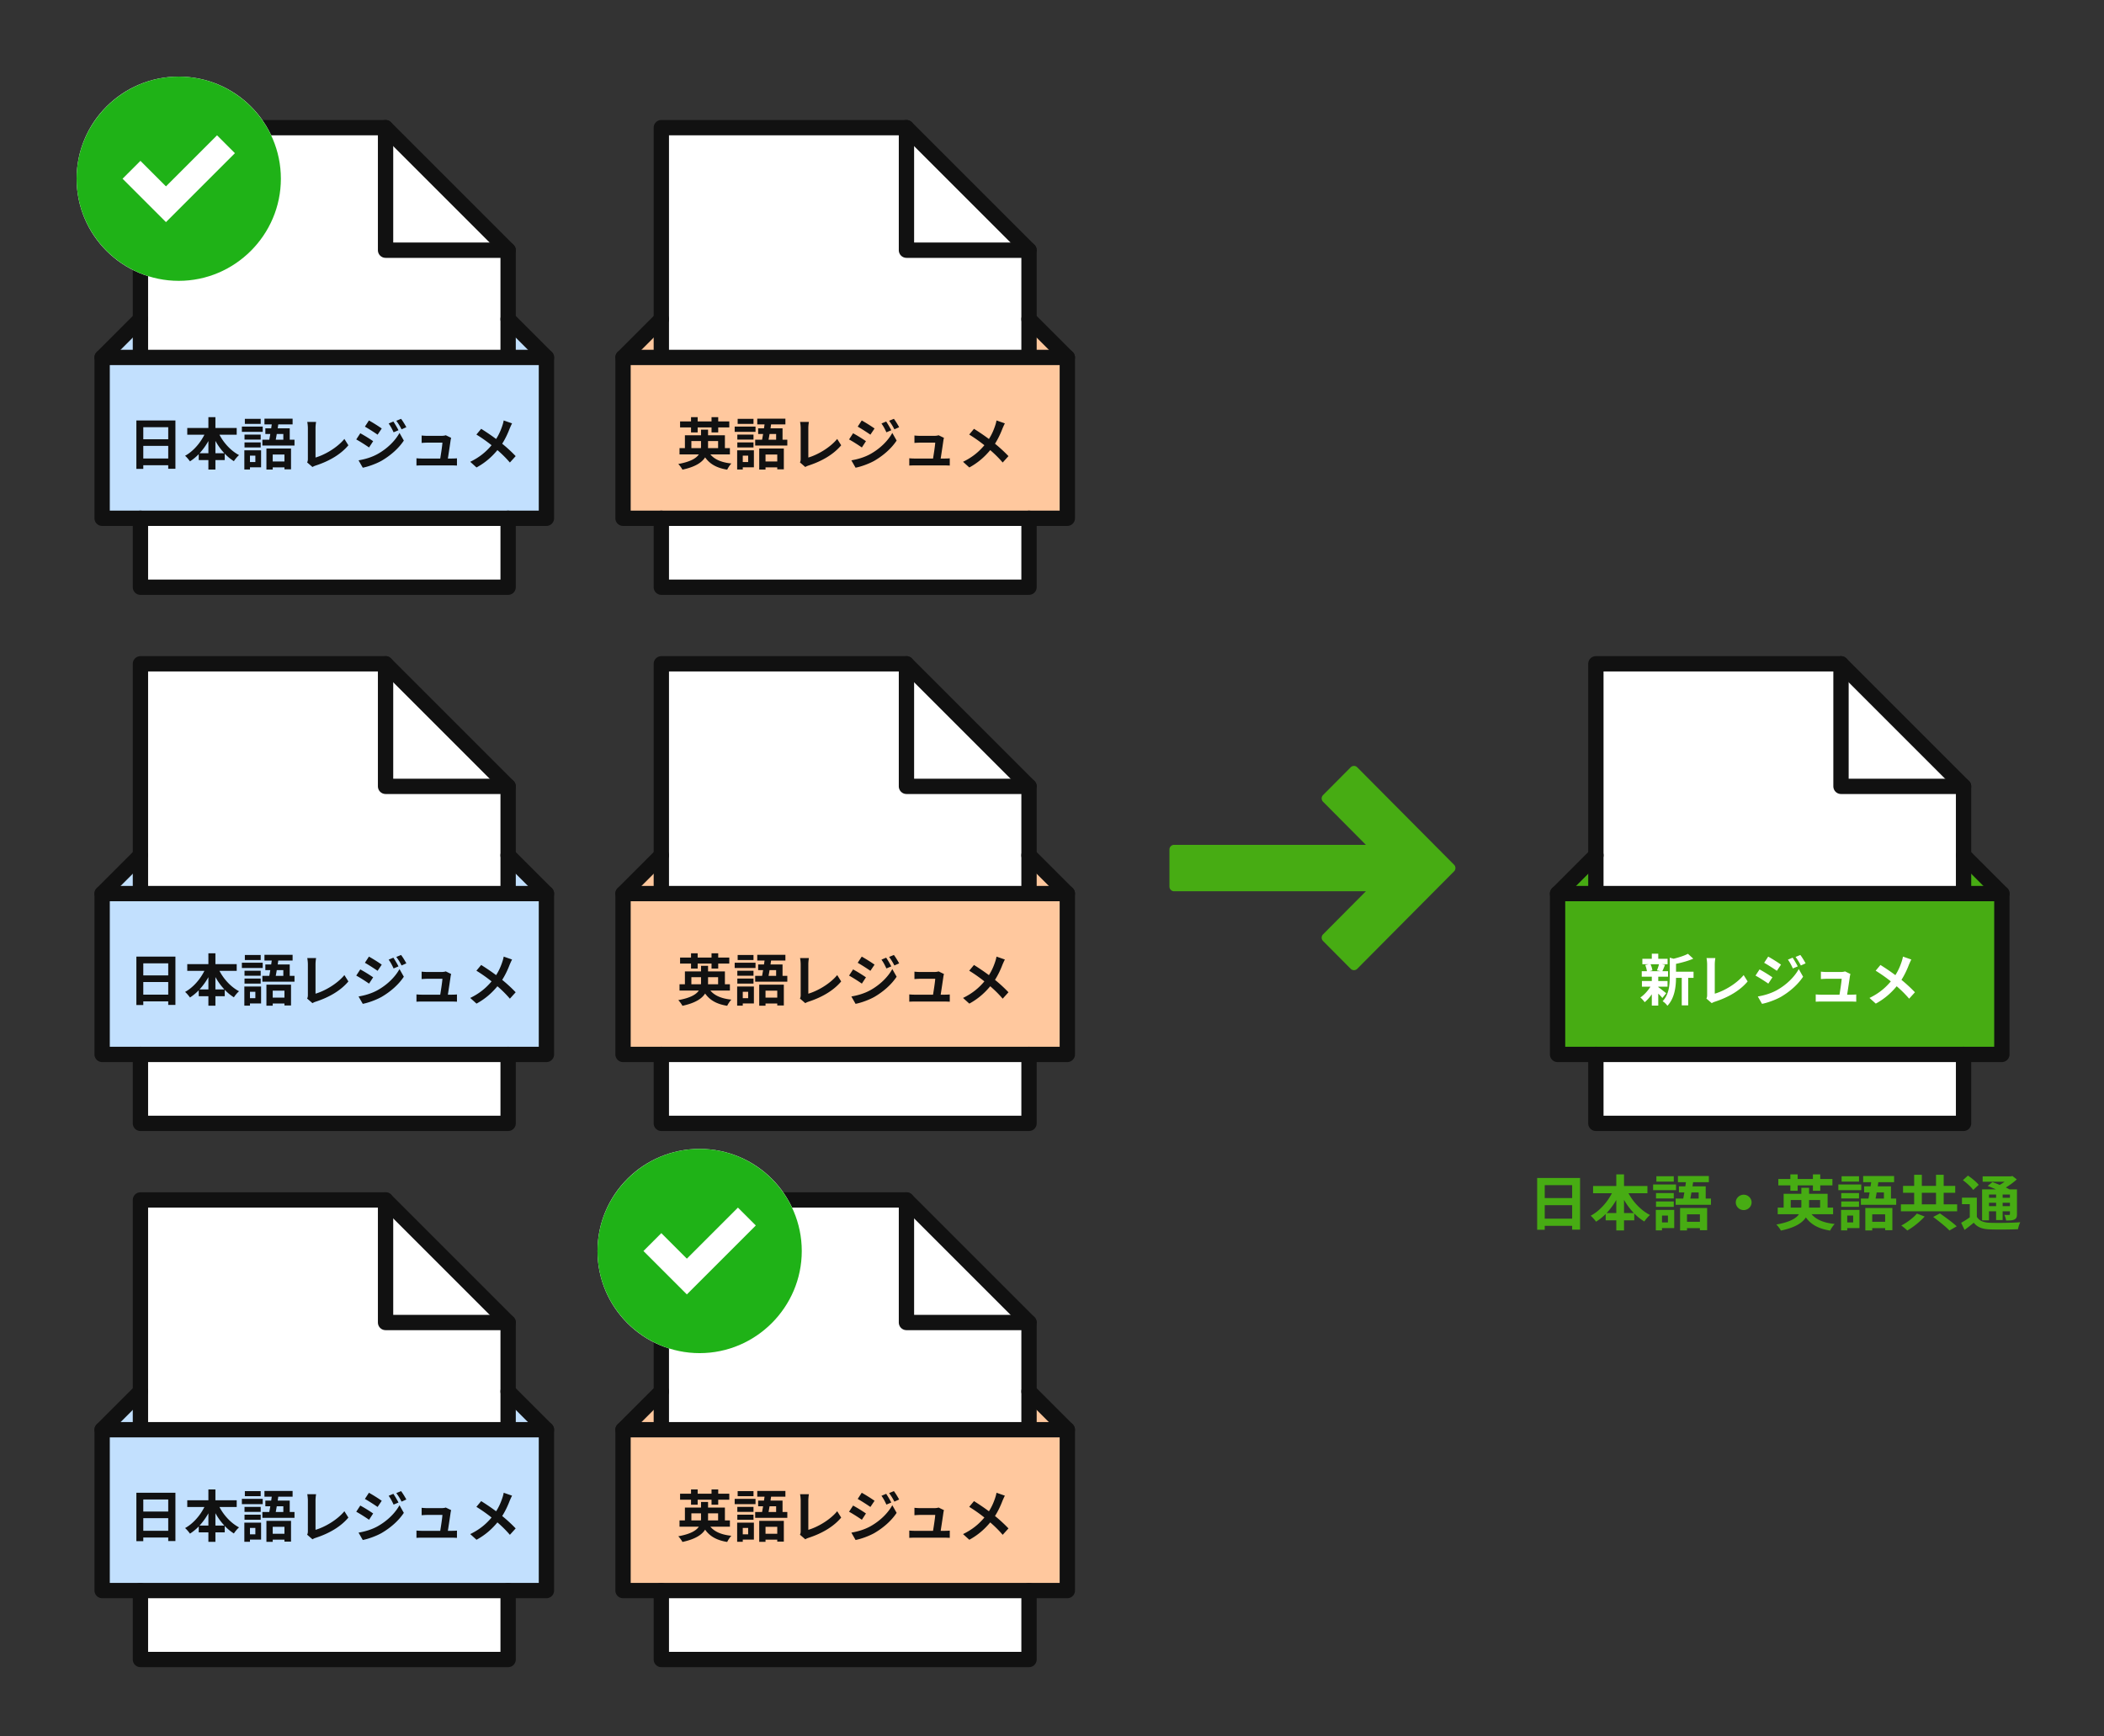 <svg width="412" height="340" xmlns="http://www.w3.org/2000/svg"><rect width="100%" height="100%" fill="#333333" stroke="none"/><g fill="none" fill-rule="evenodd"><path d="M20 101.5V70l7.5-7.5V25h48l24 24v13.5L107 70v31.5h-7.5V115h-72v-13.5H20Z" fill="#FFF"/><path d="M27.5 70.5h72V63l7.5 7.5V102H20V70.5l7.5-7.5v7.5Z" fill="#C2E0FE"/><path d="M28.058 89.79v-2.464h4.884v2.464h-4.884Zm4.884-6.127v2.365h-4.884v-2.365h4.884Zm-6.237-1.32v9.482h1.353v-.715h4.884v.693h1.408v-9.46h-7.645ZM42.182 88.767v-2.42a12.26 12.26 0 0 0 1.749 2.42h-1.749Zm-3.102 0a12.818 12.818 0 0 0 1.727-2.398v2.398H39.08Zm7.271-3.63v-1.32h-4.169v-2.123h-1.375v2.123h-4.136v1.32h3.355c-.847 1.694-2.233 3.278-3.784 4.125.308.253.726.759.957 1.089a9.341 9.341 0 0 0 1.716-1.408v1.155h1.892v1.859h1.375v-1.859h1.826v-1.254a9 9 0 0 0 1.793 1.474c.231-.374.682-.924 1.012-1.188-1.573-.825-2.981-2.343-3.839-3.993h3.377ZM51.048 82.024h-3.102v.99h3.102v-.99Zm.396 1.518h-4.081v1.034h4.081v-1.034Zm-.396 1.573H47.88v.979h3.168v-.979Zm-3.168 2.519h3.168v-.99H47.88v.99Zm2.123 1.595v1.254h-1.056v-1.254h1.056Zm1.122-1.034h-3.278v3.751h1.1v-.429h2.178v-3.322Zm4.576.814v1.364h-2.299v-1.364h2.299Zm-3.531 2.948h1.232v-.429h2.299v.385h1.287v-4.07H52.17v4.114Zm3.311-6.963v1.122h-1.485c.066-.341.132-.726.198-1.122h1.287Zm1.254 1.122v-2.233h-2.354l.11-.77h2.805v-1.122h-5.511v1.122h1.43c-.033.253-.077.506-.11.77h-1.144v1.111h.968c-.066.396-.132.781-.198 1.122h-1.353v1.144h6.292v-1.144h-.935ZM60.145 90.56l1.045.902c.253-.165.495-.242.649-.297 2.596-.847 4.873-2.156 6.38-3.96l-.781-1.243c-1.408 1.716-3.861 3.124-5.654 3.641v-5.72c0-.429.044-.825.11-1.254h-1.727c.066.319.121.836.121 1.254v5.962c0 .253-.011.44-.143.715ZM77.03 82.552l-.924.385c.396.561.649 1.034.968 1.727l.957-.407a18.706 18.706 0 0 0-1.001-1.705Zm1.507-.528-.935.385c.407.55.682.979 1.034 1.672l.935-.418c-.264-.484-.693-1.199-1.034-1.639Zm-6.292.319-.792 1.21c.726.407 1.87 1.144 2.486 1.573l.814-1.21a32.038 32.038 0 0 0-2.508-1.573Zm-2.035 7.81.825 1.441c.968-.176 2.552-.726 3.674-1.353 1.793-1.045 3.355-2.431 4.367-3.96l-.847-1.496c-.869 1.573-2.409 3.08-4.279 4.125-1.188.66-2.508 1.034-3.74 1.243Zm.341-5.302-.792 1.21c.737.396 1.881 1.133 2.508 1.573l.803-1.232a29.721 29.721 0 0 0-2.519-1.551ZM88.349 85.753l-1.067-.517c-.132.077-.583.121-.814.121h-2.816c-.297 0-.803-.033-1.089-.066v1.452c.319-.022.748-.055 1.1-.055h2.97c-.033.616-.275 2.178-.429 3.113H82.64c-.385 0-.792-.022-1.089-.055v1.43c.418-.022.693-.033 1.089-.033h5.786c.297 0 .836.022 1.056.033v-1.419c-.286.033-.792.044-1.078.044H87.7c.165-1.045.451-2.937.539-3.586.022-.11.055-.319.11-.462ZM100.273 82.915l-1.639-.572a6.86 6.86 0 0 1-.264 1.012c-.286.869-.66 1.738-1.221 2.618a44.494 44.494 0 0 0-2.926-1.991l-.935 1.122a30.243 30.243 0 0 1 2.97 2.09c-1.089 1.309-2.387 2.376-4.18 3.245l1.232 1.111c1.859-1.012 3.124-2.233 4.092-3.399a22.15 22.15 0 0 1 2.442 2.431l1.133-1.254a28.803 28.803 0 0 0-2.64-2.431c.649-1.012 1.144-2.123 1.474-2.992.11-.253.319-.737.462-.99Z" fill="#111" fill-rule="nonzero"/><path stroke="#111" stroke-width="3" stroke-linecap="round" stroke-linejoin="round" d="M75.5 25v24h24"/><path stroke="#111" stroke-width="3" stroke-linecap="round" stroke-linejoin="round" d="M99.5 70V49l-24-24h-48v45M27.5 101.5V115h72v-13.5M107 70H20"/><path stroke="#111" stroke-width="3" stroke-linecap="round" stroke-linejoin="round" d="M27.5 62.5 20 70v31.5h87V70l-7.5-7.5"/><g transform="translate(15 15)"><circle fill="#FFF" cx="20" cy="20" r="20"/><path d="M20 0C9 0 0 9 0 20s9 20 20 20 20-9 20-20S31 0 20 0Zm-2.5 28.5L9 20l3.5-3.5 5 5 10-10L31 15 17.5 28.5Z" fill="#1FB217" fill-rule="nonzero"/></g><g><path d="M20 206.5V175l7.5-7.5V130h48l24 24v13.5l7.5 7.5v31.5h-7.5V220h-72v-13.5H20Z" fill="#FFF"/><path d="M27.5 175.5h72V168l7.5 7.5V207H20v-31.5l7.5-7.5v7.5Z" fill="#C2E0FE"/><path d="M28.058 194.79v-2.464h4.884v2.464h-4.884Zm4.884-6.127v2.365h-4.884v-2.365h4.884Zm-6.237-1.32v9.482h1.353v-.715h4.884v.693h1.408v-9.46h-7.645ZM42.182 193.767v-2.42a12.26 12.26 0 0 0 1.749 2.42h-1.749Zm-3.102 0a12.818 12.818 0 0 0 1.727-2.398v2.398H39.08Zm7.271-3.63v-1.32h-4.169v-2.123h-1.375v2.123h-4.136v1.32h3.355c-.847 1.694-2.233 3.278-3.784 4.125.308.253.726.759.957 1.089a9.341 9.341 0 0 0 1.716-1.408v1.155h1.892v1.859h1.375v-1.859h1.826v-1.254a9 9 0 0 0 1.793 1.474c.231-.374.682-.924 1.012-1.188-1.573-.825-2.981-2.343-3.839-3.993h3.377ZM51.048 187.024h-3.102v.99h3.102v-.99Zm.396 1.518h-4.081v1.034h4.081v-1.034Zm-.396 1.573H47.88v.979h3.168v-.979Zm-3.168 2.519h3.168v-.99H47.88v.99Zm2.123 1.595v1.254h-1.056v-1.254h1.056Zm1.122-1.034h-3.278v3.751h1.1v-.429h2.178v-3.322Zm4.576.814v1.364h-2.299v-1.364h2.299Zm-3.531 2.948h1.232v-.429h2.299v.385h1.287v-4.07H52.17v4.114Zm3.311-6.963v1.122h-1.485c.066-.341.132-.726.198-1.122h1.287Zm1.254 1.122v-2.233h-2.354l.11-.77h2.805v-1.122h-5.511v1.122h1.43c-.033.253-.077.506-.11.77h-1.144v1.111h.968c-.066.396-.132.781-.198 1.122h-1.353v1.144h6.292v-1.144h-.935ZM60.145 195.56l1.045.902c.253-.165.495-.242.649-.297 2.596-.847 4.873-2.156 6.38-3.96l-.781-1.243c-1.408 1.716-3.861 3.124-5.654 3.641v-5.72c0-.429.044-.825.11-1.254h-1.727c.066.319.121.836.121 1.254v5.962c0 .253-.011.44-.143.715ZM77.03 187.552l-.924.385c.396.561.649 1.034.968 1.727l.957-.407a18.706 18.706 0 0 0-1.001-1.705Zm1.507-.528-.935.385c.407.55.682.979 1.034 1.672l.935-.418c-.264-.484-.693-1.199-1.034-1.639Zm-6.292.319-.792 1.21c.726.407 1.87 1.144 2.486 1.573l.814-1.21a32.038 32.038 0 0 0-2.508-1.573Zm-2.035 7.81.825 1.441c.968-.176 2.552-.726 3.674-1.353 1.793-1.045 3.355-2.431 4.367-3.96l-.847-1.496c-.869 1.573-2.409 3.08-4.279 4.125-1.188.66-2.508 1.034-3.74 1.243Zm.341-5.302-.792 1.21c.737.396 1.881 1.133 2.508 1.573l.803-1.232a29.721 29.721 0 0 0-2.519-1.551ZM88.349 190.753l-1.067-.517c-.132.077-.583.121-.814.121h-2.816c-.297 0-.803-.033-1.089-.066v1.452c.319-.022.748-.055 1.1-.055h2.97c-.033.616-.275 2.178-.429 3.113H82.64c-.385 0-.792-.022-1.089-.055v1.43c.418-.022.693-.033 1.089-.033h5.786c.297 0 .836.022 1.056.033v-1.419c-.286.033-.792.044-1.078.044H87.7c.165-1.045.451-2.937.539-3.586.022-.11.055-.319.11-.462ZM100.273 187.915l-1.639-.572a6.86 6.86 0 0 1-.264 1.012c-.286.869-.66 1.738-1.221 2.618a44.494 44.494 0 0 0-2.926-1.991l-.935 1.122a30.243 30.243 0 0 1 2.97 2.09c-1.089 1.309-2.387 2.376-4.18 3.245l1.232 1.111c1.859-1.012 3.124-2.233 4.092-3.399a22.15 22.15 0 0 1 2.442 2.431l1.133-1.254a28.803 28.803 0 0 0-2.64-2.431c.649-1.012 1.144-2.123 1.474-2.992.11-.253.319-.737.462-.99Z" fill="#111" fill-rule="nonzero"/><path stroke="#111" stroke-width="3" stroke-linecap="round" stroke-linejoin="round" d="M75.5 130v24h24"/><path stroke="#111" stroke-width="3" stroke-linecap="round" stroke-linejoin="round" d="M99.5 175v-21l-24-24h-48v45M27.5 206.5V220h72v-13.5M107 175H20"/><path stroke="#111" stroke-width="3" stroke-linecap="round" stroke-linejoin="round" d="M27.5 167.5 20 175v31.5h87V175l-7.5-7.5"/></g><g><path d="M20 311.5V280l7.5-7.5V235h48l24 24v13.5l7.5 7.5v31.5h-7.5V325h-72v-13.5H20Z" fill="#FFF"/><path d="M27.5 280.5h72V273l7.5 7.5V312H20v-31.5l7.5-7.5v7.5Z" fill="#C2E0FE"/><path d="M28.058 299.79v-2.464h4.884v2.464h-4.884Zm4.884-6.127v2.365h-4.884v-2.365h4.884Zm-6.237-1.32v9.482h1.353v-.715h4.884v.693h1.408v-9.46h-7.645ZM42.182 298.767v-2.42a12.26 12.26 0 0 0 1.749 2.42h-1.749Zm-3.102 0a12.818 12.818 0 0 0 1.727-2.398v2.398H39.08Zm7.271-3.63v-1.32h-4.169v-2.123h-1.375v2.123h-4.136v1.32h3.355c-.847 1.694-2.233 3.278-3.784 4.125.308.253.726.759.957 1.089a9.341 9.341 0 0 0 1.716-1.408v1.155h1.892v1.859h1.375v-1.859h1.826v-1.254a9 9 0 0 0 1.793 1.474c.231-.374.682-.924 1.012-1.188-1.573-.825-2.981-2.343-3.839-3.993h3.377ZM51.048 292.024h-3.102v.99h3.102v-.99Zm.396 1.518h-4.081v1.034h4.081v-1.034Zm-.396 1.573H47.88v.979h3.168v-.979Zm-3.168 2.519h3.168v-.99H47.88v.99Zm2.123 1.595v1.254h-1.056v-1.254h1.056Zm1.122-1.034h-3.278v3.751h1.1v-.429h2.178v-3.322Zm4.576.814v1.364h-2.299v-1.364h2.299Zm-3.531 2.948h1.232v-.429h2.299v.385h1.287v-4.07H52.17v4.114Zm3.311-6.963v1.122h-1.485c.066-.341.132-.726.198-1.122h1.287Zm1.254 1.122v-2.233h-2.354l.11-.77h2.805v-1.122h-5.511v1.122h1.43c-.033.253-.077.506-.11.77h-1.144v1.111h.968c-.066.396-.132.781-.198 1.122h-1.353v1.144h6.292v-1.144h-.935ZM60.145 300.56l1.045.902c.253-.165.495-.242.649-.297 2.596-.847 4.873-2.156 6.38-3.96l-.781-1.243c-1.408 1.716-3.861 3.124-5.654 3.641v-5.72c0-.429.044-.825.11-1.254h-1.727c.066.319.121.836.121 1.254v5.962c0 .253-.011.44-.143.715ZM77.03 292.552l-.924.385c.396.561.649 1.034.968 1.727l.957-.407a18.706 18.706 0 0 0-1.001-1.705Zm1.507-.528-.935.385c.407.55.682.979 1.034 1.672l.935-.418c-.264-.484-.693-1.199-1.034-1.639Zm-6.292.319-.792 1.21c.726.407 1.87 1.144 2.486 1.573l.814-1.21a32.038 32.038 0 0 0-2.508-1.573Zm-2.035 7.81.825 1.441c.968-.176 2.552-.726 3.674-1.353 1.793-1.045 3.355-2.431 4.367-3.96l-.847-1.496c-.869 1.573-2.409 3.08-4.279 4.125-1.188.66-2.508 1.034-3.74 1.243Zm.341-5.302-.792 1.21c.737.396 1.881 1.133 2.508 1.573l.803-1.232a29.721 29.721 0 0 0-2.519-1.551ZM88.349 295.753l-1.067-.517c-.132.077-.583.121-.814.121h-2.816c-.297 0-.803-.033-1.089-.066v1.452c.319-.022.748-.055 1.1-.055h2.97c-.033.616-.275 2.178-.429 3.113H82.64c-.385 0-.792-.022-1.089-.055v1.43c.418-.022.693-.033 1.089-.033h5.786c.297 0 .836.022 1.056.033v-1.419c-.286.033-.792.044-1.078.044H87.7c.165-1.045.451-2.937.539-3.586.022-.11.055-.319.11-.462ZM100.273 292.915l-1.639-.572a6.86 6.86 0 0 1-.264 1.012c-.286.869-.66 1.738-1.221 2.618a44.494 44.494 0 0 0-2.926-1.991l-.935 1.122a30.243 30.243 0 0 1 2.97 2.09c-1.089 1.309-2.387 2.376-4.18 3.245l1.232 1.111c1.859-1.012 3.124-2.233 4.092-3.399a22.15 22.15 0 0 1 2.442 2.431l1.133-1.254a28.803 28.803 0 0 0-2.64-2.431c.649-1.012 1.144-2.123 1.474-2.992.11-.253.319-.737.462-.99Z" fill="#111" fill-rule="nonzero"/><path stroke="#111" stroke-width="3" stroke-linecap="round" stroke-linejoin="round" d="M75.5 235v24h24"/><path stroke="#111" stroke-width="3" stroke-linecap="round" stroke-linejoin="round" d="M99.5 280v-21l-24-24h-48v45M27.5 311.5V325h72v-13.5M107 280H20"/><path stroke="#111" stroke-width="3" stroke-linecap="round" stroke-linejoin="round" d="M27.5 272.5 20 280v31.5h87V280l-7.5-7.5"/></g><g><path d="M122 101.5V70l7.5-7.5V25h48l24 24v13.5L209 70v31.5h-7.5V115h-72v-13.5H122Z" fill="#FFF"/><path d="M129.5 70.5h72V63l7.5 7.5V102h-87V70.5l7.5-7.5v7.5Z" fill="#FFC89E"/><path d="M135.316 84.686h1.298v-.979h2.717v.979h1.309v-.979h2.167V82.53h-2.167v-.836h-1.309v.836h-2.717v-.836h-1.298v.836h-2.145v1.177h2.145v.979Zm.066 3.08V86.38h1.892v.99c0 .132 0 .264-.022.396h-1.87Zm5.236-1.386v1.386h-1.98c.011-.121.011-.253.011-.374V86.38h1.969Zm2.31 2.607v-1.221h-.979v-2.519h-3.3v-1.1h-1.375v1.1h-3.157v2.519h-1.056v1.221h3.784c-.517.781-1.672 1.452-4.026 1.881.297.297.671.825.814 1.111 2.486-.539 3.795-1.386 4.444-2.409.924 1.32 2.277 2.079 4.323 2.409.165-.363.528-.913.814-1.21-1.925-.198-3.289-.781-4.114-1.782h3.828ZM147.548 82.024h-3.102v.99h3.102v-.99Zm.396 1.518h-4.081v1.034h4.081v-1.034Zm-.396 1.573h-3.168v.979h3.168v-.979Zm-3.168 2.519h3.168v-.99h-3.168v.99Zm2.123 1.595v1.254h-1.056v-1.254h1.056Zm1.122-1.034h-3.278v3.751h1.1v-.429h2.178v-3.322Zm4.576.814v1.364h-2.299v-1.364h2.299Zm-3.531 2.948h1.232v-.429h2.299v.385h1.287v-4.07h-4.818v4.114Zm3.311-6.963v1.122h-1.485c.066-.341.132-.726.198-1.122h1.287Zm1.254 1.122v-2.233h-2.354l.11-.77h2.805v-1.122h-5.511v1.122h1.43c-.033.253-.077.506-.11.77h-1.144v1.111h.968c-.066.396-.132.781-.198 1.122h-1.353v1.144h6.292v-1.144h-.935ZM156.645 90.56l1.045.902c.253-.165.495-.242.649-.297 2.596-.847 4.873-2.156 6.38-3.96l-.781-1.243c-1.408 1.716-3.861 3.124-5.654 3.641v-5.72c0-.429.044-.825.11-1.254h-1.727c.066.319.121.836.121 1.254v5.962c0 .253-.011.44-.143.715ZM173.53 82.552l-.924.385c.396.561.649 1.034.968 1.727l.957-.407a18.706 18.706 0 0 0-1.001-1.705Zm1.507-.528-.935.385c.407.55.682.979 1.034 1.672l.935-.418c-.264-.484-.693-1.199-1.034-1.639Zm-6.292.319-.792 1.21c.726.407 1.87 1.144 2.486 1.573l.814-1.21a32.038 32.038 0 0 0-2.508-1.573Zm-2.035 7.81.825 1.441c.968-.176 2.552-.726 3.674-1.353 1.793-1.045 3.355-2.431 4.367-3.96l-.847-1.496c-.869 1.573-2.409 3.08-4.279 4.125-1.188.66-2.508 1.034-3.74 1.243Zm.341-5.302-.792 1.21c.737.396 1.881 1.133 2.508 1.573l.803-1.232a29.721 29.721 0 0 0-2.519-1.551ZM184.849 85.753l-1.067-.517c-.132.077-.583.121-.814.121h-2.816c-.297 0-.803-.033-1.089-.066v1.452c.319-.022.748-.055 1.1-.055h2.97c-.033.616-.275 2.178-.429 3.113h-3.564c-.385 0-.792-.022-1.089-.055v1.43c.418-.022.693-.033 1.089-.033h5.786c.297 0 .836.022 1.056.033v-1.419c-.286.033-.792.044-1.078.044h-.704c.165-1.045.451-2.937.539-3.586.022-.11.055-.319.11-.462ZM196.773 82.915l-1.639-.572a6.86 6.86 0 0 1-.264 1.012c-.286.869-.66 1.738-1.221 2.618a44.494 44.494 0 0 0-2.926-1.991l-.935 1.122a30.243 30.243 0 0 1 2.97 2.09c-1.089 1.309-2.387 2.376-4.18 3.245l1.232 1.111c1.859-1.012 3.124-2.233 4.092-3.399a22.15 22.15 0 0 1 2.442 2.431l1.133-1.254a28.803 28.803 0 0 0-2.64-2.431c.649-1.012 1.144-2.123 1.474-2.992.11-.253.319-.737.462-.99Z" fill="#111" fill-rule="nonzero"/><path stroke="#111" stroke-width="3" stroke-linecap="round" stroke-linejoin="round" d="M177.5 25v24h24"/><path stroke="#111" stroke-width="3" stroke-linecap="round" stroke-linejoin="round" d="M201.5 70V49l-24-24h-48v45M129.5 101.5V115h72v-13.5M209 70h-87"/><path stroke="#111" stroke-width="3" stroke-linecap="round" stroke-linejoin="round" d="M129.5 62.5 122 70v31.5h87V70l-7.5-7.5"/></g><g><path d="M122 206.5V175l7.5-7.5V130h48l24 24v13.5l7.5 7.5v31.5h-7.5V220h-72v-13.5H122Z" fill="#FFF"/><path d="M129.5 175.5h72V168l7.5 7.5V207h-87v-31.5l7.5-7.5v7.5Z" fill="#FFC89E"/><path d="M135.316 189.686h1.298v-.979h2.717v.979h1.309v-.979h2.167v-1.177h-2.167v-.836h-1.309v.836h-2.717v-.836h-1.298v.836h-2.145v1.177h2.145v.979Zm.066 3.08v-1.386h1.892v.99c0 .132 0 .264-.022.396h-1.87Zm5.236-1.386v1.386h-1.98c.011-.121.011-.253.011-.374v-1.012h1.969Zm2.31 2.607v-1.221h-.979v-2.519h-3.3v-1.1h-1.375v1.1h-3.157v2.519h-1.056v1.221h3.784c-.517.781-1.672 1.452-4.026 1.881.297.297.671.825.814 1.111 2.486-.539 3.795-1.386 4.444-2.409.924 1.32 2.277 2.079 4.323 2.409.165-.363.528-.913.814-1.21-1.925-.198-3.289-.781-4.114-1.782h3.828ZM147.548 187.024h-3.102v.99h3.102v-.99Zm.396 1.518h-4.081v1.034h4.081v-1.034Zm-.396 1.573h-3.168v.979h3.168v-.979Zm-3.168 2.519h3.168v-.99h-3.168v.99Zm2.123 1.595v1.254h-1.056v-1.254h1.056Zm1.122-1.034h-3.278v3.751h1.1v-.429h2.178v-3.322Zm4.576.814v1.364h-2.299v-1.364h2.299Zm-3.531 2.948h1.232v-.429h2.299v.385h1.287v-4.07h-4.818v4.114Zm3.311-6.963v1.122h-1.485c.066-.341.132-.726.198-1.122h1.287Zm1.254 1.122v-2.233h-2.354l.11-.77h2.805v-1.122h-5.511v1.122h1.43c-.033.253-.077.506-.11.77h-1.144v1.111h.968c-.066.396-.132.781-.198 1.122h-1.353v1.144h6.292v-1.144h-.935ZM156.645 195.56l1.045.902c.253-.165.495-.242.649-.297 2.596-.847 4.873-2.156 6.38-3.96l-.781-1.243c-1.408 1.716-3.861 3.124-5.654 3.641v-5.72c0-.429.044-.825.11-1.254h-1.727c.066.319.121.836.121 1.254v5.962c0 .253-.011.44-.143.715ZM173.53 187.552l-.924.385c.396.561.649 1.034.968 1.727l.957-.407a18.706 18.706 0 0 0-1.001-1.705Zm1.507-.528-.935.385c.407.55.682.979 1.034 1.672l.935-.418c-.264-.484-.693-1.199-1.034-1.639Zm-6.292.319-.792 1.21c.726.407 1.87 1.144 2.486 1.573l.814-1.21a32.038 32.038 0 0 0-2.508-1.573Zm-2.035 7.81.825 1.441c.968-.176 2.552-.726 3.674-1.353 1.793-1.045 3.355-2.431 4.367-3.96l-.847-1.496c-.869 1.573-2.409 3.08-4.279 4.125-1.188.66-2.508 1.034-3.74 1.243Zm.341-5.302-.792 1.21c.737.396 1.881 1.133 2.508 1.573l.803-1.232a29.721 29.721 0 0 0-2.519-1.551ZM184.849 190.753l-1.067-.517c-.132.077-.583.121-.814.121h-2.816c-.297 0-.803-.033-1.089-.066v1.452c.319-.022.748-.055 1.1-.055h2.97c-.033.616-.275 2.178-.429 3.113h-3.564c-.385 0-.792-.022-1.089-.055v1.43c.418-.022.693-.033 1.089-.033h5.786c.297 0 .836.022 1.056.033v-1.419c-.286.033-.792.044-1.078.044h-.704c.165-1.045.451-2.937.539-3.586.022-.11.055-.319.11-.462ZM196.773 187.915l-1.639-.572a6.86 6.86 0 0 1-.264 1.012c-.286.869-.66 1.738-1.221 2.618a44.494 44.494 0 0 0-2.926-1.991l-.935 1.122a30.243 30.243 0 0 1 2.97 2.09c-1.089 1.309-2.387 2.376-4.18 3.245l1.232 1.111c1.859-1.012 3.124-2.233 4.092-3.399a22.15 22.15 0 0 1 2.442 2.431l1.133-1.254a28.803 28.803 0 0 0-2.64-2.431c.649-1.012 1.144-2.123 1.474-2.992.11-.253.319-.737.462-.99Z" fill="#111" fill-rule="nonzero"/><path stroke="#111" stroke-width="3" stroke-linecap="round" stroke-linejoin="round" d="M177.5 130v24h24"/><path stroke="#111" stroke-width="3" stroke-linecap="round" stroke-linejoin="round" d="M201.5 175v-21l-24-24h-48v45M129.5 206.5V220h72v-13.5M209 175h-87"/><path stroke="#111" stroke-width="3" stroke-linecap="round" stroke-linejoin="round" d="M129.5 167.5 122 175v31.5h87V175l-7.5-7.5"/></g><g><path d="M122 311.5V280l7.5-7.5V235h48l24 24v13.5l7.5 7.5v31.5h-7.5V325h-72v-13.5H122Z" fill="#FFF"/><path d="M129.5 280.5h72V273l7.5 7.5V312h-87v-31.5l7.5-7.5v7.5Z" fill="#FFC89E"/><path d="M135.316 294.686h1.298v-.979h2.717v.979h1.309v-.979h2.167v-1.177h-2.167v-.836h-1.309v.836h-2.717v-.836h-1.298v.836h-2.145v1.177h2.145v.979Zm.066 3.08v-1.386h1.892v.99c0 .132 0 .264-.022.396h-1.87Zm5.236-1.386v1.386h-1.98c.011-.121.011-.253.011-.374v-1.012h1.969Zm2.31 2.607v-1.221h-.979v-2.519h-3.3v-1.1h-1.375v1.1h-3.157v2.519h-1.056v1.221h3.784c-.517.781-1.672 1.452-4.026 1.881.297.297.671.825.814 1.111 2.486-.539 3.795-1.386 4.444-2.409.924 1.32 2.277 2.079 4.323 2.409.165-.363.528-.913.814-1.21-1.925-.198-3.289-.781-4.114-1.782h3.828ZM147.548 292.024h-3.102v.99h3.102v-.99Zm.396 1.518h-4.081v1.034h4.081v-1.034Zm-.396 1.573h-3.168v.979h3.168v-.979Zm-3.168 2.519h3.168v-.99h-3.168v.99Zm2.123 1.595v1.254h-1.056v-1.254h1.056Zm1.122-1.034h-3.278v3.751h1.1v-.429h2.178v-3.322Zm4.576.814v1.364h-2.299v-1.364h2.299Zm-3.531 2.948h1.232v-.429h2.299v.385h1.287v-4.07h-4.818v4.114Zm3.311-6.963v1.122h-1.485c.066-.341.132-.726.198-1.122h1.287Zm1.254 1.122v-2.233h-2.354l.11-.77h2.805v-1.122h-5.511v1.122h1.43c-.033.253-.077.506-.11.77h-1.144v1.111h.968c-.066.396-.132.781-.198 1.122h-1.353v1.144h6.292v-1.144h-.935ZM156.645 300.56l1.045.902c.253-.165.495-.242.649-.297 2.596-.847 4.873-2.156 6.38-3.96l-.781-1.243c-1.408 1.716-3.861 3.124-5.654 3.641v-5.72c0-.429.044-.825.11-1.254h-1.727c.066.319.121.836.121 1.254v5.962c0 .253-.011.44-.143.715ZM173.53 292.552l-.924.385c.396.561.649 1.034.968 1.727l.957-.407a18.706 18.706 0 0 0-1.001-1.705Zm1.507-.528-.935.385c.407.55.682.979 1.034 1.672l.935-.418c-.264-.484-.693-1.199-1.034-1.639Zm-6.292.319-.792 1.21c.726.407 1.87 1.144 2.486 1.573l.814-1.21a32.038 32.038 0 0 0-2.508-1.573Zm-2.035 7.81.825 1.441c.968-.176 2.552-.726 3.674-1.353 1.793-1.045 3.355-2.431 4.367-3.96l-.847-1.496c-.869 1.573-2.409 3.08-4.279 4.125-1.188.66-2.508 1.034-3.74 1.243Zm.341-5.302-.792 1.21c.737.396 1.881 1.133 2.508 1.573l.803-1.232a29.721 29.721 0 0 0-2.519-1.551ZM184.849 295.753l-1.067-.517c-.132.077-.583.121-.814.121h-2.816c-.297 0-.803-.033-1.089-.066v1.452c.319-.022.748-.055 1.1-.055h2.97c-.033.616-.275 2.178-.429 3.113h-3.564c-.385 0-.792-.022-1.089-.055v1.43c.418-.022.693-.033 1.089-.033h5.786c.297 0 .836.022 1.056.033v-1.419c-.286.033-.792.044-1.078.044h-.704c.165-1.045.451-2.937.539-3.586.022-.11.055-.319.11-.462ZM196.773 292.915l-1.639-.572a6.86 6.86 0 0 1-.264 1.012c-.286.869-.66 1.738-1.221 2.618a44.494 44.494 0 0 0-2.926-1.991l-.935 1.122a30.243 30.243 0 0 1 2.97 2.09c-1.089 1.309-2.387 2.376-4.18 3.245l1.232 1.111c1.859-1.012 3.124-2.233 4.092-3.399a22.15 22.15 0 0 1 2.442 2.431l1.133-1.254a28.803 28.803 0 0 0-2.64-2.431c.649-1.012 1.144-2.123 1.474-2.992.11-.253.319-.737.462-.99Z" fill="#111" fill-rule="nonzero"/><path stroke="#111" stroke-width="3" stroke-linecap="round" stroke-linejoin="round" d="M177.5 235v24h24"/><path stroke="#111" stroke-width="3" stroke-linecap="round" stroke-linejoin="round" d="M201.5 280v-21l-24-24h-48v45M129.5 311.5V325h72v-13.5M209 280h-87"/><path stroke="#111" stroke-width="3" stroke-linecap="round" stroke-linejoin="round" d="M129.5 272.5 122 280v31.5h87V280l-7.5-7.5"/></g><g transform="translate(117 225)"><circle fill="#FFF" cx="20" cy="20" r="20"/><path d="M20 0C9 0 0 9 0 20s9 20 20 20 20-9 20-20S31 0 20 0Zm-2.5 28.5L9 20l3.5-3.5 5 5 10-10L31 15 17.5 28.5Z" fill="#1FB217" fill-rule="nonzero"/></g><g><path d="m360.5 130 24 24v13.5l7.5 7.5v31.5h-87V175l7.5-7.5V130h48Zm-48 76.5V220h72v-13.5" fill="#FFF"/><path d="M312.5 175.5h72V168l7.5 7.5V207h-87v-31.5l7.5-7.5v7.5Z" fill="#47AC13"/><g fill="#FFF" fill-rule="nonzero"><path d="M324.861 188.839c-.088.374-.264.88-.407 1.21l.726.154h-2.156l.55-.154a4.337 4.337 0 0 0-.374-1.21h1.661Zm-.143 4.389h1.815v-1.1h-1.815v-.847h1.914v-1.078h-1.111c.154-.33.33-.77.528-1.243l-.638-.121h1.133v-1.067h-1.826v-1.001h-1.265v1.001h-1.848v1.067h1.232l-.671.154c.154.374.286.847.33 1.21h-1.012v1.078h1.969v.847h-1.936v1.1h1.672c-.506.825-1.265 1.65-1.98 2.123.275.209.649.638.847.924.473-.385.968-.935 1.397-1.551v2.211h1.265v-2.343c.319.308.627.638.803.858l.759-.935c-.253-.198-1.166-.924-1.562-1.199v-.088Zm6.908-2.926h-3.432v-1.54c1.155-.242 2.409-.583 3.377-1.012l-1.045-.957c-.671.363-1.76.715-2.805.968l-.759-.209v3.806c0 1.518-.132 3.388-1.397 4.73.297.154.77.605.935.891 1.452-1.507 1.683-3.828 1.694-5.467h1.122v5.379h1.265v-5.379h1.045v-1.21ZM334.145 195.56l1.045.902c.253-.165.495-.242.649-.297 2.596-.847 4.873-2.156 6.38-3.96l-.781-1.243c-1.408 1.716-3.861 3.124-5.654 3.641v-5.72c0-.429.044-.825.11-1.254h-1.727c.066.319.121.836.121 1.254v5.962c0 .253-.011.44-.143.715ZM351.03 187.552l-.924.385c.396.561.649 1.034.968 1.727l.957-.407a18.706 18.706 0 0 0-1.001-1.705Zm1.507-.528-.935.385c.407.55.682.979 1.034 1.672l.935-.418c-.264-.484-.693-1.199-1.034-1.639Zm-6.292.319-.792 1.21c.726.407 1.87 1.144 2.486 1.573l.814-1.21a32.038 32.038 0 0 0-2.508-1.573Zm-2.035 7.81.825 1.441c.968-.176 2.552-.726 3.674-1.353 1.793-1.045 3.355-2.431 4.367-3.96l-.847-1.496c-.869 1.573-2.409 3.08-4.279 4.125-1.188.66-2.508 1.034-3.74 1.243Zm.341-5.302-.792 1.21c.737.396 1.881 1.133 2.508 1.573l.803-1.232a29.721 29.721 0 0 0-2.519-1.551ZM362.349 190.753l-1.067-.517c-.132.077-.583.121-.814.121h-2.816c-.297 0-.803-.033-1.089-.066v1.452c.319-.022.748-.055 1.1-.055h2.97c-.033.616-.275 2.178-.429 3.113h-3.564c-.385 0-.792-.022-1.089-.055v1.43c.418-.022.693-.033 1.089-.033h5.786c.297 0 .836.022 1.056.033v-1.419c-.286.033-.792.044-1.078.044h-.704c.165-1.045.451-2.937.539-3.586.022-.11.055-.319.11-.462ZM374.273 187.915l-1.639-.572a6.86 6.86 0 0 1-.264 1.012c-.286.869-.66 1.738-1.221 2.618a44.494 44.494 0 0 0-2.926-1.991l-.935 1.122a30.243 30.243 0 0 1 2.97 2.09c-1.089 1.309-2.387 2.376-4.18 3.245l1.232 1.111c1.859-1.012 3.124-2.233 4.092-3.399a22.15 22.15 0 0 1 2.442 2.431l1.133-1.254a28.803 28.803 0 0 0-2.64-2.431c.649-1.012 1.144-2.123 1.474-2.992.11-.253.319-.737.462-.99Z"/></g><path stroke="#111" stroke-width="3" stroke-linecap="round" stroke-linejoin="round" d="M360.5 130v24h24"/><path stroke="#111" stroke-width="3" stroke-linecap="round" stroke-linejoin="round" d="M384.5 175v-21l-24-24h-48v45M312.5 206.5V220h72v-13.5M392 175h-87"/><path stroke="#111" stroke-width="3" stroke-linecap="round" stroke-linejoin="round" d="M312.5 167.5 305 175v31.5h87V175l-7.5-7.5"/></g><g fill="#47AC13" fill-rule="nonzero"><path d="M302.487 238.659v-2.635h5.369v2.635h-5.369Zm5.369-6.553v2.53h-5.369v-2.53h5.369ZM301 230.694v10.141h1.487v-.764h5.369v.74h1.547v-10.117H301ZM318.012 237.565v-2.589a13.13 13.13 0 0 0 1.923 2.589h-1.923Zm-3.41 0a13.727 13.727 0 0 0 1.899-2.565v2.565h-1.899Zm7.993-3.883v-1.411h-4.583V230h-1.511v2.27h-4.547v1.412h3.688c-.93 1.812-2.454 3.506-4.16 4.412.34.27.799.812 1.053 1.165a10.216 10.216 0 0 0 1.886-1.506v1.235h2.08v1.988h1.511v-1.988h2.007v-1.34a9.84 9.84 0 0 0 1.971 1.576c.254-.4.75-.989 1.112-1.271-1.729-.882-3.276-2.506-4.22-4.27h3.713ZM327.757 230.353h-3.41v1.059h3.41v-1.06Zm.436 1.623h-4.486v1.106h4.486v-1.106Zm-.436 1.683h-3.482v1.047h3.482v-1.047Zm-3.482 2.694h3.482v-1.059h-3.482v1.059Zm2.334 1.706v1.341h-1.161v-1.341h1.16Zm1.233-1.106h-3.603v4.012h1.209v-.46h2.394v-3.552Zm5.03.87v1.46h-2.527v-1.46h2.527Zm-3.881 3.153h1.354v-.458h2.527v.411h1.415v-4.353h-5.296v4.4Zm3.64-7.447v1.2h-1.633c.072-.364.145-.776.217-1.2h1.415Zm1.377 1.2v-2.388h-2.587l.12-.823h3.084v-1.2h-6.058v1.2h1.572c-.036.27-.084.54-.12.823h-1.258v1.188h1.064c-.073.424-.145.836-.218 1.2h-1.487v1.224h6.916v-1.224h-1.028ZM341.444 233.976c-.846 0-1.547.683-1.547 1.506 0 .824.701 1.506 1.547 1.506.847 0 1.548-.682 1.548-1.506 0-.823-.701-1.506-1.548-1.506ZM350.585 233.2h1.427v-1.047h2.986v1.047h1.44v-1.047h2.381v-1.259h-2.382V230h-1.439v.894h-2.986V230h-1.427v.894h-2.358v1.259h2.358v1.047Zm.073 3.294v-1.482h2.08v1.059c0 .14 0 .282-.025.423h-2.055Zm5.755-1.482v1.482h-2.176c.012-.13.012-.27.012-.4v-1.082h2.164Zm2.54 2.788v-1.306h-1.077V233.8h-3.627v-1.176h-1.512v1.176h-3.47v2.694h-1.16v1.306h4.159c-.568.835-1.838 1.553-4.425 2.012.326.317.737.882.894 1.188 2.733-.576 4.172-1.482 4.885-2.576 1.016 1.411 2.503 2.223 4.752 2.576.181-.388.58-.976.895-1.294-2.116-.212-3.616-.835-4.522-1.906h4.207ZM364.03 230.353h-3.41v1.059h3.41v-1.06Zm.436 1.623h-4.486v1.106h4.486v-1.106Zm-.436 1.683h-3.482v1.047h3.482v-1.047Zm-3.482 2.694h3.482v-1.059h-3.482v1.059Zm2.334 1.706v1.341h-1.161v-1.341h1.16Zm1.233-1.106h-3.603v4.012h1.209v-.46h2.394v-3.552Zm5.03.87v1.46h-2.527v-1.46h2.527Zm-3.881 3.153h1.354v-.458h2.527v.411h1.415v-4.353h-5.296v4.4Zm3.64-7.447v1.2h-1.633c.072-.364.145-.776.217-1.2h1.415Zm1.377 1.2v-2.388h-2.587l.12-.823h3.084v-1.2h-6.058v1.2h1.572c-.036.27-.084.54-.12.823h-1.258v1.188h1.064c-.073.424-.145.836-.218 1.2h-1.487v1.224h6.916v-1.224h-1.028ZM375.36 237.67c-.641.789-1.923 1.754-3.06 2.342.34.223.871.67 1.186.976 1.16-.67 2.49-1.73 3.397-2.74l-1.523-.577Zm3.192.66c1.076.8 2.515 1.94 3.18 2.658l1.426-.823c-.761-.718-2.26-1.812-3.288-2.53l-1.318.694Zm-2.225-4.73h2.78v2.259h-2.78V233.6Zm4.28 2.259V233.6h2.261v-1.353h-2.26v-2.176h-1.5v2.176h-2.781v-2.176h-1.5v2.176h-2.176v1.353h2.177v2.259h-2.6v1.365h11.015v-1.365h-2.636ZM390.872 233.941v.635h-1.39v-.635h1.39Zm2.709.635h-1.427v-.635h1.427v.635Zm-1.427 1.636v-.66h1.427v.66h-1.427Zm-2.672 0v-.66h1.39v.66h-1.39Zm0 1.012h1.39v1.717h1.282v-1.717h1.427v.54c0 .118-.036.165-.182.177-.12 0-.544 0-.918-.012.157.295.302.753.35 1.095.726 0 1.246 0 1.632-.2.387-.189.496-.483.496-1.048v-4.847h-1.463c-.205-.117-.46-.235-.725-.364a13.732 13.732 0 0 0 2.152-1.589l-.859-.67-.278.07h-5.55v1.06h4.305c-.302.211-.629.435-.967.623a27.21 27.21 0 0 0-1.427-.553l-.931.753c.496.188 1.076.423 1.62.67h-2.708v6.06h1.354v-1.765Zm-2.02-5.177c-.435-.565-1.366-1.318-2.103-1.812l-.992.894c.738.542 1.645 1.353 2.02 1.918l1.076-1Zm-.362 2.506h-2.914v1.282h1.536v2.565a16.7 16.7 0 0 1-1.693 1.07l.665 1.4a37.268 37.268 0 0 0 1.801-1.411c.726.906 1.681 1.247 3.132 1.306 1.475.059 4.038.035 5.526-.036a5.67 5.67 0 0 1 .447-1.364c-1.656.13-4.522.164-5.96.106-1.234-.047-2.068-.377-2.54-1.165v-3.753Z"/></g><g fill="#47AC13" fill-rule="nonzero"><path d="M265.768 150.267a.898.898 0 0 0-1.278 0l-5.419 5.454a.912.912 0 0 0 0 1.286l8.394 8.448h-37.562a.907.907 0 0 0-.903.909v7.272c0 .502.405.91.903.91h37.562l-8.394 8.448a.912.912 0 0 0 0 1.285l5.42 5.455a.898.898 0 0 0 1.277 0l18.967-19.091a.912.912 0 0 0 0-1.286l-18.967-19.09Z"/></g></g></svg>
